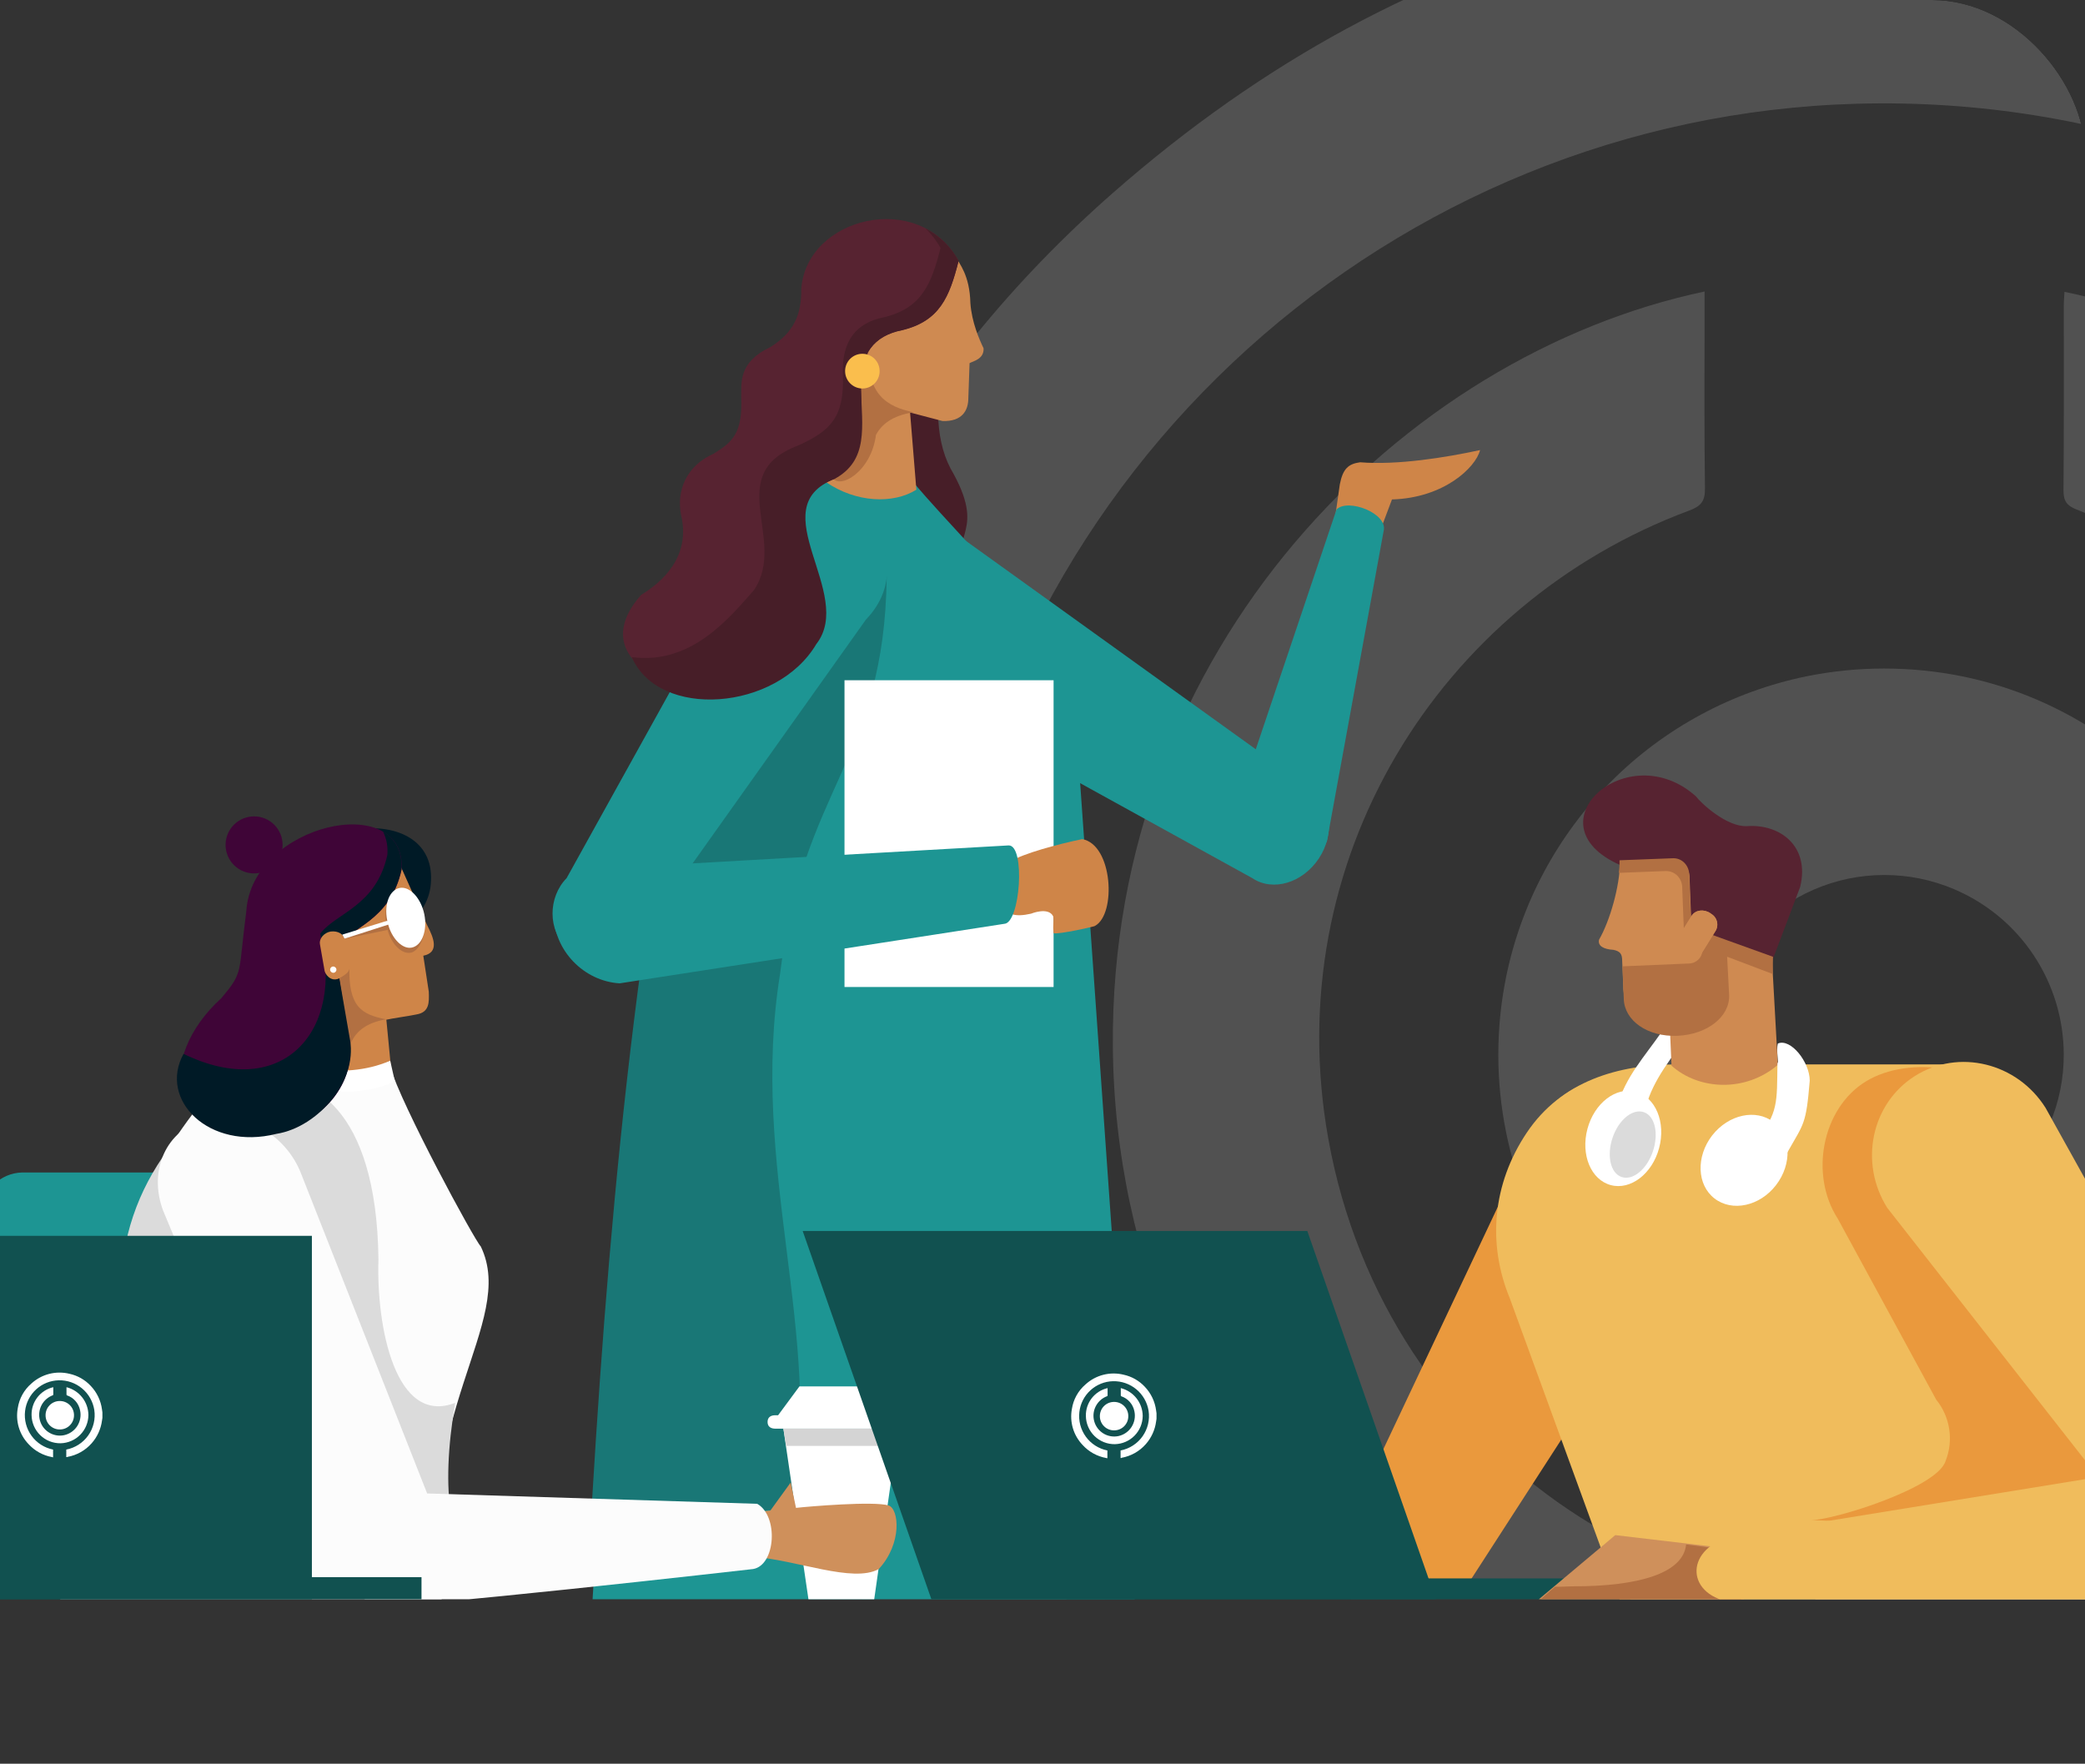 <?xml version="1.0" encoding="UTF-8"?> <svg xmlns="http://www.w3.org/2000/svg" width="545" height="461" viewBox="0 0 545 461" fill="none"><rect x="0" y="0" width="545" height="461" fill="#333333" stroke="none"/><g clip-path="url(#clip0_204_3758)"><g clip-path="url(#clip1_204_3758)"><g opacity="0.15"><mask id="mask0_204_3758" style="mask-type:luminance" maskUnits="userSpaceOnUse" x="190" y="-27" width="605" height="602"><path d="M794.836 -27H190.196V574.194H794.836V-27Z" fill="white"></path></mask><g mask="url(#mask0_204_3758)"><path d="M445.57 574.195V519.98C319.887 495.846 229.912 377.392 245.895 245.898C260.969 121.872 364.755 30.391 485.507 27.111C612.792 23.653 719.853 116.289 738.207 238.497C758.843 375.899 664.203 497.095 539.316 520.029V574.195H545.119C545.811 573.839 546.536 573.551 547.284 573.335C615.385 560.28 672.799 528.085 718.852 476.251C759.975 429.972 784.417 375.848 792.443 314.38C793.275 308.008 794.04 301.629 794.836 295.256V256.236C794.032 249.708 793.283 243.173 792.419 236.654C783.743 171.424 756.804 114.908 711.602 67.105C670.393 23.667 620.651 -5.827 562.173 -18.685C460.51 -41.047 369.381 -18.398 290.957 50.383C238.218 96.638 205.688 155.357 194.625 224.633C179.096 321.888 204.397 408.068 270.781 481.071C315.911 530.701 372.358 560.979 438.313 573.376C439.094 573.587 439.856 573.861 440.593 574.195H445.57Z" fill="white"></path></g><path d="M539.638 76.283C539.574 77.531 539.459 78.741 539.458 79.951C539.447 96.001 539.524 112.051 539.38 128.1C539.354 130.903 540.187 132.151 542.828 133.183C592.658 152.656 624.454 188.322 636.732 240.431C655.208 318.85 602.584 400.251 523.592 416.453C440.915 433.412 362.152 380.808 347.207 297.657C334.157 225.053 376.151 157.757 441.486 133.469C444.565 132.325 445.706 131.079 445.659 127.676C445.444 111.906 445.562 96.131 445.562 80.358V76.195C366.802 92.803 290.084 169.054 290.89 273.504C291.764 386.541 384.622 476.188 497.094 473.723C604.169 471.376 693.37 385.155 694.141 273.519C694.901 163.234 612.499 91.152 539.638 76.283Z" fill="white"></path><path d="M492.702 376.612H492.84C499.648 376.605 506.438 375.91 513.107 374.538C525.974 371.879 538.192 366.709 549.062 359.323C562.728 350.075 573.917 337.61 581.644 323.023C589.371 308.436 593.401 292.173 593.379 275.663C593.382 268.811 592.699 261.976 591.341 255.26C587.405 235.916 577.866 218.159 563.914 204.203C549.961 190.247 532.212 180.71 512.88 176.78C506.167 175.421 499.335 174.737 492.485 174.74L492.476 174.74C485.639 174.739 478.82 175.426 472.121 176.791C452.783 180.761 435.037 190.331 421.089 204.311C407.142 218.292 397.607 236.066 393.672 255.425C390.955 268.863 390.971 282.712 393.719 296.145C396.377 309.045 401.55 321.294 408.941 332.192C418.203 345.89 430.684 357.104 445.287 364.849C459.891 372.594 476.171 376.633 492.698 376.611L492.702 376.612ZM492.541 228.705C498.794 228.695 504.984 229.95 510.739 232.396C519.231 235.985 526.481 241.994 531.586 249.675C536.691 257.356 539.425 266.37 539.449 275.595C539.47 281.857 538.215 288.058 535.761 293.818C530.952 305.091 521.993 314.078 510.741 318.919C505.002 321.384 498.822 322.652 492.577 322.647H492.488C486.27 322.64 480.118 321.374 474.403 318.923C463.195 314.109 454.25 305.191 449.396 293.994C446.919 288.276 445.621 282.117 445.58 275.885C445.527 269.647 446.749 263.464 449.171 257.716C453.947 246.412 462.892 237.384 474.147 232.508C479.914 230.01 486.13 228.716 492.414 228.705H492.541Z" fill="white"></path></g><path d="M359.287 142.649L363.85 130.543C377.327 130.172 385.711 122.26 386.878 117.641C377.805 119.605 365.23 121.62 355.52 120.827C352.443 121.251 351.01 122.523 350.214 126.614L347.773 143.711L359.287 142.649Z" fill="#CF8548"></path><path d="M344.744 224.37C340.499 230.794 332.699 233.131 327.339 229.523L230.029 175.838C225.517 172.783 222.386 168.075 221.314 162.73C220.242 157.385 221.314 151.832 224.298 147.271C225.771 145.02 227.674 143.082 229.899 141.571C232.123 140.059 234.625 139.004 237.26 138.466C239.894 137.928 242.609 137.918 245.248 138.436C247.886 138.954 250.396 139.99 252.633 141.484L342.674 206.21C348.034 209.821 348.989 217.945 344.744 224.37Z" fill="#1D9593"></path><path d="M361.674 138.774L346.817 220.014C342.36 226.227 319.014 216.244 323.471 210.033L349.364 133.146C352.388 130.169 362.841 134.208 361.674 138.774Z" fill="#1D9593"></path><path d="M245.208 108.135C245.314 113.288 246.217 118.116 248.445 122.421C258.314 139.357 247.755 139.463 252.848 148.702C238.523 147.905 222.393 131.18 236.031 106.755C238.312 105.746 243.245 107.498 245.208 108.135Z" fill="#471E28"></path><path d="M297.364 417.749C251.945 430.228 204.775 432.883 154.793 419.714C159.78 336.457 167.952 224.632 187.636 144.348C188.008 137.445 195.915 126.879 202.705 125.604L238.096 125.339C258.471 149.339 280.225 165.375 281.924 198.774L297.364 417.749Z" fill="#1D9593"></path><path d="M231.78 150.72C231.193 198.773 209.76 205.676 203.924 254.421C195.699 305.129 215.491 349.204 207.053 393.856C199.73 396.139 161.581 395.343 154.789 391.732C159.776 308.474 167.948 224.686 187.633 144.402C188.006 137.446 218.78 149.713 231.78 150.72Z" fill="#197776"></path><path d="M253.434 94.917C254.389 94.386 257.254 93.855 257.095 91.04C255.981 88.704 254.017 84.295 253.646 79.2C253.487 71.819 250.622 68.792 250.038 67.465C221.966 72.618 212.312 104.582 215.868 125.978C223.773 131.447 233.537 131.766 239.53 127.996L237.885 107.819L246.375 110.049C251.416 110.208 253.114 107.394 253.114 104.048L253.434 94.917Z" fill="#CF8A51"></path><path d="M238.786 107.764C231.888 106.33 226.476 103.145 227.007 91.463C222.444 92.843 221.382 97.25 221.7 103.994C220.853 105.959 212.468 124.171 217.456 124.649C219.313 128.207 227.749 123.375 228.969 113.658C230.349 111.109 233.055 108.614 238.786 107.764Z" fill="#B27042"></path><path d="M148.269 247.733C153.419 252.246 161.853 250.864 166.681 245.874L226.319 161.979C234.756 153.218 232.899 142.068 225.364 135.43C217.777 128.79 207.377 129.059 198.941 137.873L148.11 229.52C143.225 234.511 143.122 243.219 148.269 247.733Z" fill="#1D9593"></path><path d="M250.569 68.152C248.181 77.605 245.634 83.873 235.818 86.26C228.496 87.695 224.622 92.473 225.047 101.499C225.259 111.428 226.161 119.128 218.149 125.128C198.145 132.614 221.969 153.112 213.214 166.332C202.762 191.341 146.359 179.341 167.585 155.5C172.891 152.261 180.637 145.624 178.037 134.686C176.763 128.367 179.311 121.783 186.527 118.597C191.355 115.57 194.167 113.393 193.743 103.729C193.849 100.278 192.841 94.703 201.383 90.72C207.591 86.791 209.502 82.225 209.447 75.481C210.827 56.737 240.169 49.463 250.569 68.152Z" fill="#572331"></path><path d="M197.137 154.173C205.892 140.952 188.648 123.905 208.704 116.42C217.088 112.597 220.698 109.04 220.324 98.155C219.9 89.128 223.773 84.349 231.095 82.916C240.965 80.527 243.458 74.208 245.846 64.81C244.803 62.921 243.479 61.202 241.919 59.712C245.594 61.605 248.609 64.566 250.568 68.208C248.181 77.659 245.634 83.925 235.817 86.314C228.495 87.747 224.625 92.524 225.047 101.553C225.312 111.588 227.117 120.297 218.149 125.182C198.783 132.722 223.667 155.182 213.374 168.351C203.027 185.873 172.199 188.103 165.142 171.749C180.795 173.872 190.823 161.288 197.137 154.173Z" fill="#471E28"></path><path d="M220.903 96.984C220.9 98.187 221.373 99.342 222.218 100.198C223.063 101.053 224.212 101.539 225.413 101.55C226.01 101.549 226.6 101.43 227.15 101.2C227.701 100.969 228.2 100.632 228.619 100.208C229.038 99.783 229.37 99.28 229.593 98.726C229.817 98.173 229.93 97.581 229.924 96.984C229.924 96.391 229.808 95.804 229.581 95.256C229.355 94.709 229.023 94.211 228.604 93.791C228.185 93.372 227.687 93.04 227.14 92.813C226.593 92.587 226.006 92.47 225.413 92.471C224.821 92.47 224.234 92.587 223.687 92.813C223.139 93.04 222.642 93.372 222.223 93.791C221.804 94.211 221.472 94.709 221.246 95.256C221.019 95.804 220.903 96.391 220.903 96.984Z" fill="#FABE4D"></path><path d="M221.279 257.872C225.365 268.12 283.783 269.554 274.232 252.031C285.269 249.907 286.755 227.978 280.069 224.314C278 222.934 277.681 180.137 275.135 180.137C267.335 180.084 221.279 249.111 221.279 257.872Z" fill="#1D9593"></path><path d="M275.396 177.801H220.745V257.979H275.396V177.801Z" fill="white"></path><path d="M282.881 219.326C276.726 220.601 267.282 223.096 263.939 225.273L263.091 234.406C262.667 235.043 260.916 240.778 269.512 238.813C269.512 238.813 274.022 236.955 275.295 239.503C275.507 241.362 275.136 241.521 275.401 243.91C276.462 244.335 286.544 242.105 286.225 241.999C291.845 238.972 290.89 220.761 282.881 219.326Z" fill="#CF8548"></path><path d="M263.671 220.971L161.796 226.759C152.405 226.172 144.552 229.786 144.711 239.131C144.87 248.423 152.564 256.441 161.955 257.025L262.504 241.467C266.695 241.308 268.075 220.918 263.671 220.971Z" fill="#1D9593"></path><path d="M112.822 381.327C112.821 384.171 111.691 386.899 109.681 388.91C107.672 390.921 104.946 392.051 102.104 392.053H18.694C13.176 392.053 8.082 387.911 6.331 381.327L-4.864 317.399C-4.872 314.532 -3.752 311.778 -1.746 309.731C0.259 307.684 2.989 306.508 5.853 306.459H88.043C93.561 306.459 100.193 310.972 101.626 317.397L112.822 381.327Z" fill="#1D9593"></path><path d="M115.795 420.088C107.04 370.12 135.374 345.804 125.664 325.786C124.019 324.14 104.918 288.883 101.946 278.741L62.894 275.768C44.056 298.016 34.189 310.441 30.899 343.468L15.354 419.931L115.795 420.088Z" fill="#FCFCFC"></path><path d="M228.277 419.666H211.564L204.771 373.416H234.856L228.277 419.666Z" fill="white"></path><path d="M202.649 369.913H203.392L208.963 362.373H230.293L235.864 369.913H236.766C237.88 369.913 238.782 370.391 238.782 371.665C238.782 372.939 237.88 373.418 236.766 373.418H202.649C201.535 373.418 200.633 372.939 200.633 371.665C200.633 370.391 201.535 369.913 202.649 369.913Z" fill="white"></path><path d="M234.167 377.931H205.515L204.771 373.418H234.856L234.167 377.931Z" fill="#D4D4D4"></path><path d="M201.375 394.814L206.683 387.486L208.063 394.124C211.406 393.749 228.385 392.318 232.258 393.488C235.017 394.391 235.866 403.417 229.711 410.108C222.973 413.877 208.169 407.665 196.496 406.869L192.676 395.823C195.117 395.451 198.141 395.132 201.375 394.814Z" fill="#CF905B"></path><path d="M117.916 395.928C116.643 388.231 116.996 378.479 118.977 366.673C103.325 372.726 98.337 346.708 98.921 329.13C98.444 288.672 80.403 281.026 70.746 283.043C70.746 284.371 43.845 300.565 43.845 300.565C36.153 311.079 31.59 323.397 31.482 338.371L117.916 395.928Z" fill="#DBDBDB"></path><path d="M197.927 393.062L111.652 390.355L78.755 306.884C74.776 296.424 63.419 290.051 53.499 292.655C43.526 295.257 38.696 305.876 42.622 316.389L76.527 397.895C81.833 407.453 91.012 417.966 99.82 419.453C101.995 420.94 196.866 410.108 196.866 410.108C202.755 409.1 203.551 396.249 197.927 393.062Z" fill="#FCFCFC"></path><path d="M112.663 230.266C112.581 233.074 111.657 235.792 110.012 238.069C104.12 246.195 73.399 248.956 72.975 234.885C74.513 213.965 113.727 208.814 112.663 230.266Z" fill="#001A26"></path><path d="M111.656 241.839L104.811 226.6C86.347 233.715 81.572 265.467 86.771 284.742C92.171 284.794 97.516 283.651 102.424 281.395L100.989 266.528C102.316 266.209 107.516 265.466 108.895 265.147C112.238 264.56 112.185 262.068 112.079 259.2L110.645 249.802C114.893 248.954 113.404 245.184 111.656 241.839Z" fill="#CF8548"></path><path d="M81.57 279.698L82.366 285.061C90.325 285.593 96.374 285.698 103.218 282.67L101.998 277.256C95.365 280.07 89.263 280.126 81.57 279.698Z" fill="white"></path><path d="M100.937 266.423C94.569 265.202 91.015 263.237 91.333 252.512C87.088 253.892 84.647 257.025 85.125 263.291C84.382 265.096 85.711 277.787 90.377 278.105C91.12 275.556 90.537 268.175 100.937 266.423Z" fill="#B27042"></path><path d="M64.38 238.175C62.205 254.795 63.743 253.838 57.907 260.848C40.344 276.777 43.581 299.928 71.703 295.682L72.074 295.629C77.876 294.756 83.159 291.791 86.93 287.293C90.646 282.727 92.13 277.312 91.281 272.213L87.408 247.947C91.494 242.476 102.002 240.83 104.971 227.343C106.244 206.369 65.813 215.236 64.38 238.175Z" fill="#3F0537"></path><path d="M83.688 244.069C87.774 238.6 98.279 236.955 101.251 223.468C101.437 221.369 101.052 219.259 100.136 217.361C103.32 219.22 105.23 222.515 104.912 227.342C101.94 240.831 91.382 242.476 87.346 247.946L91.538 272.052C92.334 277.15 90.529 282.725 86.868 287.291C83.153 291.858 77.901 295.468 72.224 296.371C54.661 300.778 41.343 287.504 47.975 275.45C73.872 288.088 90.267 269.344 83.688 244.069Z" fill="#001A26"></path><path d="M91.331 252.512C91.597 254.052 90.27 254.743 88.627 255.751C86.346 256.76 84.86 254.476 84.807 253.521L83.637 246.834C83.372 245.291 84.699 243.804 86.397 243.485C88.36 243.22 89.952 244.176 90.217 245.822L91.331 252.512Z" fill="#CF8548"></path><path d="M87.936 253.309C87.968 253.527 87.913 253.748 87.784 253.926C87.656 254.104 87.463 254.226 87.247 254.264C87.03 254.288 86.813 254.231 86.636 254.103C86.46 253.976 86.337 253.787 86.292 253.574C86.26 253.357 86.315 253.135 86.443 252.957C86.572 252.779 86.765 252.657 86.981 252.619C87.197 252.599 87.412 252.658 87.588 252.785C87.763 252.912 87.887 253.098 87.936 253.309Z" fill="white"></path><path d="M107.408 249.007C109.371 248.688 111.811 244.44 110.751 239.821C109.954 235.626 107.037 232.44 104.33 233.077C101.624 233.556 100.138 237.325 100.987 241.52C101.041 241.573 89.686 244.865 89.686 244.865L90.004 245.396L101.306 243.06C102.284 246.491 104.576 249.061 106.842 249.061C107.032 249.061 107.221 249.043 107.408 249.007Z" fill="#B27042"></path><path d="M107.623 247.682C110.329 247.15 111.761 243.168 110.913 238.974C110.063 234.832 107.198 231.646 104.545 232.071C101.84 232.549 100.353 236.319 101.203 240.513C101.256 240.672 101.256 240.779 101.309 240.938L101.203 240.672L89.477 244.284L90.063 245.345L101.471 241.681C102.403 245.073 104.79 247.735 107.077 247.734C107.26 247.734 107.443 247.717 107.623 247.682Z" fill="white"></path><path d="M59.283 222.989C59.854 224.882 61.153 226.47 62.894 227.406C64.634 228.342 66.675 228.548 68.568 227.979C70.459 227.408 72.047 226.108 72.982 224.366C73.918 222.624 74.124 220.582 73.556 218.688C72.984 216.794 71.686 215.205 69.945 214.27C68.204 213.334 66.163 213.127 64.27 213.696C63.332 213.977 62.458 214.44 61.699 215.059C60.94 215.679 60.31 216.442 59.847 217.305C59.384 218.169 59.095 219.115 58.998 220.091C58.901 221.066 58.998 222.051 59.283 222.989Z" fill="#3F0537"></path><path d="M81.526 323.025H-49V419.664H81.526V323.025Z" fill="#115150"></path><path d="M110.178 412.232H-33.613V418.604H110.178V412.232Z" fill="#115150"></path><path d="M13.876 380.903V378.886C11.61 378.437 9.596 377.149 8.238 375.278C6.881 373.407 6.279 371.092 6.554 368.797C6.809 366.622 7.841 364.613 9.459 363.139C11.078 361.666 13.175 360.827 15.362 360.779C17.585 360.728 19.752 361.485 21.459 362.911C23.166 364.337 24.299 366.334 24.647 368.531C24.998 370.869 24.432 373.252 23.067 375.182C21.703 377.112 19.645 378.439 17.325 378.886V380.851H17.538C17.59 380.851 17.59 380.851 17.644 380.798C20.09 380.36 22.316 379.106 23.958 377.24C25.433 375.572 26.375 373.501 26.663 371.293C26.716 371.08 26.716 370.815 26.77 370.602V369.167C26.717 368.902 26.717 368.689 26.663 368.424C26.362 366.089 25.321 363.912 23.692 362.213C22.212 360.635 20.288 359.543 18.174 359.082C16.431 358.651 14.608 358.658 12.868 359.103C11.128 359.547 9.525 360.416 8.201 361.63C6.286 363.277 5.024 365.557 4.646 368.055C4.336 369.733 4.429 371.46 4.918 373.094C5.407 374.728 6.278 376.222 7.458 377.453C9.08 379.232 11.244 380.427 13.613 380.851C13.666 380.851 13.666 380.851 13.719 380.904L13.876 380.903Z" fill="white"></path><path d="M17.379 362.582V364.493C17.38 364.534 17.39 364.575 17.408 364.612C17.427 364.649 17.453 364.681 17.485 364.706C18.356 364.997 19.134 365.514 19.74 366.204C20.346 366.895 20.758 367.733 20.934 368.635C21.239 370.043 20.975 371.514 20.2 372.728C19.424 373.942 18.201 374.799 16.796 375.113C16.084 375.267 15.348 375.276 14.633 375.139C13.918 375.002 13.237 374.722 12.633 374.315C12.028 373.908 11.512 373.384 11.115 372.773C10.718 372.162 10.448 371.477 10.322 370.759C10.1 369.506 10.323 368.214 10.953 367.108C11.583 366.003 12.58 365.153 13.771 364.706C13.877 364.653 13.93 364.6 13.93 364.493V362.582C12.291 362.954 10.831 363.882 9.796 365.207C8.762 366.533 8.217 368.175 8.253 369.857C8.265 370.84 8.472 371.812 8.861 372.715C9.249 373.619 9.812 374.437 10.517 375.122C11.221 375.808 12.054 376.347 12.968 376.71C13.881 377.073 14.857 377.252 15.84 377.237C17.772 377.192 19.611 376.397 20.968 375.02C22.325 373.642 23.093 371.791 23.11 369.857C23.092 368.181 22.52 366.558 21.483 365.242C20.447 363.926 19.003 362.99 17.379 362.582Z" fill="white"></path><path d="M19.343 369.912C19.346 369.423 19.253 368.938 19.067 368.485C18.881 368.032 18.608 367.621 18.262 367.275C17.917 366.929 17.506 366.656 17.053 366.47C16.601 366.284 16.117 366.19 15.628 366.193C15.139 366.19 14.654 366.284 14.202 366.47C13.75 366.656 13.339 366.929 12.993 367.275C12.648 367.621 12.374 368.032 12.188 368.485C12.003 368.938 11.909 369.423 11.912 369.912C11.909 370.401 12.003 370.886 12.188 371.338C12.374 371.791 12.648 372.202 12.993 372.548C13.339 372.894 13.75 373.168 14.202 373.353C14.654 373.539 15.139 373.633 15.628 373.63C16.117 373.633 16.601 373.539 17.053 373.353C17.506 373.168 17.917 372.894 18.262 372.548C18.608 372.202 18.881 371.791 19.067 371.338C19.253 370.886 19.346 370.401 19.343 369.912Z" fill="white"></path><path d="M426.124 417.997C426.121 421.013 427.305 423.908 429.421 426.055C431.537 428.202 434.413 429.428 437.426 429.467H553.202C559.039 429.467 564.397 424.953 566.255 417.997L575.38 370.209C575.382 367.199 574.195 364.31 572.078 362.172C569.961 360.034 567.086 358.819 564.079 358.793H449.576C443.74 358.793 436.735 363.466 435.251 370.209L426.124 417.997Z" fill="#EDEDED"></path><path d="M552.191 347.746C533.886 348.333 519.559 358.525 519.294 367.446C528.526 364.844 540.571 361.977 551.554 360.915C554.844 360.649 552.191 347.746 552.191 347.746Z" fill="#CF8548"></path><path d="M354.248 394.344C350.162 400.769 352.709 409.637 359.819 414.149C366.982 418.716 380.194 419.671 384.227 413.247L444.184 320.432C451.825 308.379 448.588 292.555 436.862 285.175C425.189 277.741 409.534 281.511 401.842 293.564L354.248 394.344Z" fill="#EA993D"></path><path d="M310.843 391.106L359.127 383.831C368.835 383.088 377.22 389.406 377.857 397.849C378.494 406.342 371.116 413.778 361.409 414.521L316.998 416.486L310.843 391.106Z" fill="#EA993D"></path><path d="M474.534 412.559H278.744V418.931H474.534V412.559Z" fill="#115150"></path><path d="M434.137 447.581H574.613L535.761 294.731C534.276 288.678 530.827 285.758 525.521 281.616C520.214 277.474 513.901 278.218 507.693 278.218H438.238C423.063 278.218 408.153 282.519 399.08 296.059C390.007 309.599 388.84 325.263 394.624 339.281L434.137 447.581Z" fill="#F0BC5C"></path><path d="M451.505 404.698L422.216 401.246L401.151 418.928H456.174L451.505 404.698Z" fill="#CF905B"></path><path d="M473.417 397.318C479.095 397.371 506.261 388.982 508.543 381.92C509.604 379.264 509.937 376.372 509.508 373.544C509.079 370.715 507.903 368.053 506.102 365.831L480.368 318.52C472.937 306.998 476.283 289.688 487.691 282.679C499.099 275.671 519.155 278.59 526.583 290.116L580.332 395.619C584.311 401.725 473.417 397.318 473.417 397.318Z" fill="#EA993D"></path><path d="M243.775 418.929H375.627L341.722 321.76H209.816L243.775 418.929Z" fill="#115150"></path><path d="M429.697 291.653C426.196 299.193 420.306 292.982 422.747 289.051C424.975 281.353 429.697 276.412 434.526 269.458C435.004 268.449 440.523 271.154 440.044 272.166C434.951 278.963 430.918 284.539 429.697 291.653Z" fill="white"></path><path d="M423.434 226.076C399.61 215.508 425.398 192.147 443.279 208.129C444.764 210.093 451.397 216.146 456.597 215.934C465.192 215.297 473.154 221.088 470.551 231.811L463.282 251.032C445.507 250.129 433.57 238.554 423.434 226.076Z" fill="#572331"></path><path d="M417.973 245.619C420.891 240.574 423.383 231.494 423.438 225.601L437.393 225.07C437.954 225.047 438.515 225.144 439.036 225.354C439.558 225.565 440.028 225.884 440.417 226.291C440.831 226.718 441.153 227.227 441.363 227.784C441.573 228.341 441.666 228.935 441.637 229.53L442.168 243.123L463.179 250.663L464.718 278.327C456.176 285.602 444.025 284.911 436.915 278.539L436.543 269.884C428.531 269.937 424.234 264.203 424.288 257.353L424.023 251.141C424.023 249.388 423.545 248.645 421.742 248.27C419.193 248.114 417.601 247.264 417.973 245.619Z" fill="#CF8A51"></path><path d="M463.388 254.589L440.254 245.827L439.723 232.234C439.748 231.632 439.653 231.031 439.443 230.466C439.234 229.901 438.914 229.383 438.503 228.942C438.104 228.531 437.625 228.206 437.096 227.987C436.567 227.768 435.998 227.659 435.426 227.667L423.116 228.146C423.292 227.059 423.363 225.957 423.328 224.857L437.283 224.326C437.845 224.303 438.405 224.4 438.927 224.61C439.448 224.821 439.919 225.14 440.307 225.547C440.721 225.974 441.043 226.482 441.253 227.039C441.463 227.597 441.556 228.191 441.528 228.785L442.058 242.379L463.441 250.078L463.388 254.589Z" fill="#B27042"></path><path d="M441.688 251.831C442.626 251.747 443.498 251.31 444.128 250.61C444.734 249.905 445.039 248.989 444.976 248.061L444.712 243.389L451.239 245.884L451.981 260.114C452.194 265.69 446.304 270.415 438.451 270.734C430.598 271.053 424.655 266.755 424.443 261.176L424.125 252.575L441.688 251.831Z" fill="#B27042"></path><path d="M442.217 239.3C443.226 237.813 445.401 237.548 447.099 238.713L447.312 238.872C447.691 239.1 448.02 239.404 448.278 239.764C448.536 240.124 448.717 240.533 448.812 240.966C448.906 241.398 448.911 241.846 448.827 242.281C448.742 242.716 448.569 243.129 448.319 243.494L444.659 249.388C444.41 249.755 444.089 250.068 443.715 250.306C443.341 250.544 442.923 250.703 442.485 250.773C442.047 250.842 441.6 250.821 441.171 250.711C440.741 250.601 440.339 250.404 439.989 250.132L439.777 249.973C438.082 248.804 437.548 246.68 438.557 245.194L442.217 239.3Z" fill="#CF8A51"></path><path d="M442.217 239.3C443.226 237.813 445.401 237.548 447.099 238.713L447.312 238.872C447.691 239.1 448.02 239.404 448.278 239.764C448.536 240.124 448.717 240.533 448.812 240.966C448.906 241.398 448.911 241.846 448.827 242.281C448.742 242.716 448.569 243.129 448.319 243.494L444.659 249.388C444.41 249.755 444.089 250.068 443.715 250.306C443.341 250.544 442.923 250.703 442.485 250.773C442.047 250.842 441.6 250.821 441.171 250.711C440.741 250.601 440.339 250.404 439.989 250.132L439.777 249.973C438.082 248.804 437.548 246.68 438.557 245.194L442.217 239.3Z" fill="#CF8A51"></path><path d="M458.934 298.132C458.723 298.661 458.727 299.251 458.945 299.777C459.163 300.303 459.578 300.723 460.102 300.946L464.612 302.592C465.161 302.745 465.748 302.675 466.245 302.396C466.742 302.118 467.109 301.653 467.265 301.105C471.509 293.566 472.093 294.044 473.048 282.468C473.048 277.583 468.061 271.317 464.718 272.751C464.187 274.663 465.089 278.22 464.611 277.796C464.453 288.097 464.93 290.964 458.934 298.132Z" fill="white"></path><path d="M447.527 296.801C443.282 302.323 443.55 309.704 448.164 313.261C452.777 316.818 459.996 315.279 464.241 309.757C468.486 304.235 468.22 296.856 463.603 293.299C458.987 289.742 451.824 291.281 447.527 296.801Z" fill="white"></path><path d="M414.945 295.05C413.141 301.794 415.848 308.378 421.047 309.758C426.194 311.141 431.871 306.835 433.675 300.094C435.479 293.353 432.773 286.767 427.573 285.386C422.427 283.953 416.749 288.309 414.945 295.05Z" fill="white"></path><path d="M421.527 297.335C419.935 302.008 420.94 306.627 423.862 307.636C426.784 308.644 430.438 305.672 432.032 300.999C433.627 296.326 432.616 291.707 429.698 290.697C426.78 289.687 423.118 292.662 421.527 297.335Z" fill="#DBDBDB"></path><path d="M411.343 414.628C428.161 414.628 439.992 411.283 440.735 403.689L452.567 405.23L455.538 419.99H400.463L406.46 414.734C408.05 414.787 409.695 414.628 411.343 414.628Z" fill="#B27042"></path><path d="M452.034 401.727L548.443 386.064L493.315 315.709C485.884 303.921 489.123 288.469 500.531 281.248C511.938 274.027 527.273 277.744 534.701 289.585L593.279 394.877C599.752 406.771 593.12 420.736 574.602 418.557C573.541 418.875 453.255 418.875 453.255 418.875C440.785 417.391 440.043 405.285 452.034 401.727Z" fill="#F0BC5C"></path><path d="M289.461 381.14V379.122C287.195 378.673 285.182 377.385 283.824 375.514C282.467 373.643 281.866 371.329 282.141 369.033C282.395 366.858 283.427 364.849 285.046 363.376C286.664 361.902 288.761 361.064 290.948 361.015C293.171 360.964 295.338 361.722 297.045 363.147C298.752 364.573 299.885 366.57 300.233 368.768C300.584 371.106 300.018 373.489 298.653 375.418C297.289 377.348 295.232 378.675 292.912 379.122V381.087H293.124C293.131 381.087 293.138 381.086 293.145 381.083C293.151 381.08 293.157 381.076 293.162 381.071C293.167 381.066 293.171 381.06 293.173 381.054C293.176 381.047 293.177 381.04 293.177 381.033C295.623 380.596 297.849 379.342 299.491 377.476C300.966 375.808 301.908 373.737 302.197 371.529C302.25 371.316 302.25 371.051 302.303 370.839V369.404C302.25 369.138 302.25 368.926 302.197 368.66C301.895 366.325 300.854 364.149 299.226 362.449C297.745 360.871 295.821 359.779 293.708 359.318C291.964 358.887 290.141 358.894 288.401 359.339C286.661 359.784 285.058 360.652 283.734 361.867C281.819 363.513 280.557 365.793 280.179 368.291C279.869 369.969 279.962 371.696 280.451 373.33C280.94 374.964 281.811 376.459 282.991 377.69C284.614 379.469 286.777 380.663 289.146 381.088C289.199 381.088 289.199 381.088 289.252 381.14L289.461 381.14Z" fill="white"></path><path d="M292.964 362.818V364.73C292.965 364.771 292.975 364.811 292.993 364.848C293.012 364.885 293.038 364.917 293.07 364.942C293.941 365.234 294.719 365.751 295.325 366.441C295.931 367.131 296.343 367.97 296.519 368.871C296.824 370.279 296.56 371.751 295.785 372.964C295.009 374.178 293.786 375.036 292.381 375.35C291.669 375.504 290.933 375.513 290.218 375.375C289.503 375.238 288.822 374.958 288.218 374.551C287.613 374.145 287.097 373.62 286.7 373.009C286.303 372.398 286.033 371.713 285.907 370.995C285.685 369.742 285.908 368.45 286.538 367.345C287.168 366.239 288.165 365.389 289.356 364.942C289.462 364.889 289.515 364.836 289.515 364.73V362.818C287.876 363.191 286.416 364.118 285.381 365.444C284.347 366.769 283.801 368.412 283.838 370.093C283.85 371.077 284.057 372.048 284.445 372.951C284.834 373.855 285.397 374.673 286.101 375.358C286.806 376.044 287.639 376.584 288.553 376.947C289.466 377.31 290.442 377.489 291.425 377.473C293.357 377.429 295.196 376.633 296.553 375.256C297.909 373.878 298.678 372.027 298.695 370.093C298.677 368.417 298.105 366.795 297.068 365.478C296.032 364.162 294.588 363.227 292.964 362.818Z" fill="white"></path><path d="M294.927 370.148C294.931 369.659 294.837 369.174 294.651 368.721C294.465 368.269 294.192 367.858 293.846 367.512C293.501 367.166 293.09 366.892 292.637 366.706C292.185 366.521 291.701 366.427 291.212 366.43C290.723 366.427 290.238 366.521 289.786 366.706C289.334 366.892 288.923 367.166 288.577 367.512C288.232 367.858 287.958 368.269 287.773 368.721C287.587 369.174 287.493 369.659 287.496 370.148C287.493 370.637 287.587 371.122 287.773 371.575C287.958 372.027 288.232 372.438 288.577 372.784C288.923 373.13 289.334 373.404 289.786 373.59C290.238 373.775 290.723 373.869 291.212 373.866C291.701 373.869 292.185 373.775 292.637 373.59C293.09 373.404 293.501 373.13 293.846 372.784C294.192 372.438 294.465 372.027 294.651 371.575C294.837 371.122 294.931 370.637 294.927 370.148Z" fill="white"></path></g></g><defs><clipPath id="clip0_204_3758"><rect width="545" height="461" rx="40" fill="white"></rect></clipPath><clipPath id="clip1_204_3758"><rect width="849" height="445" fill="white" transform="translate(-49 -27)"></rect></clipPath></defs></svg> 